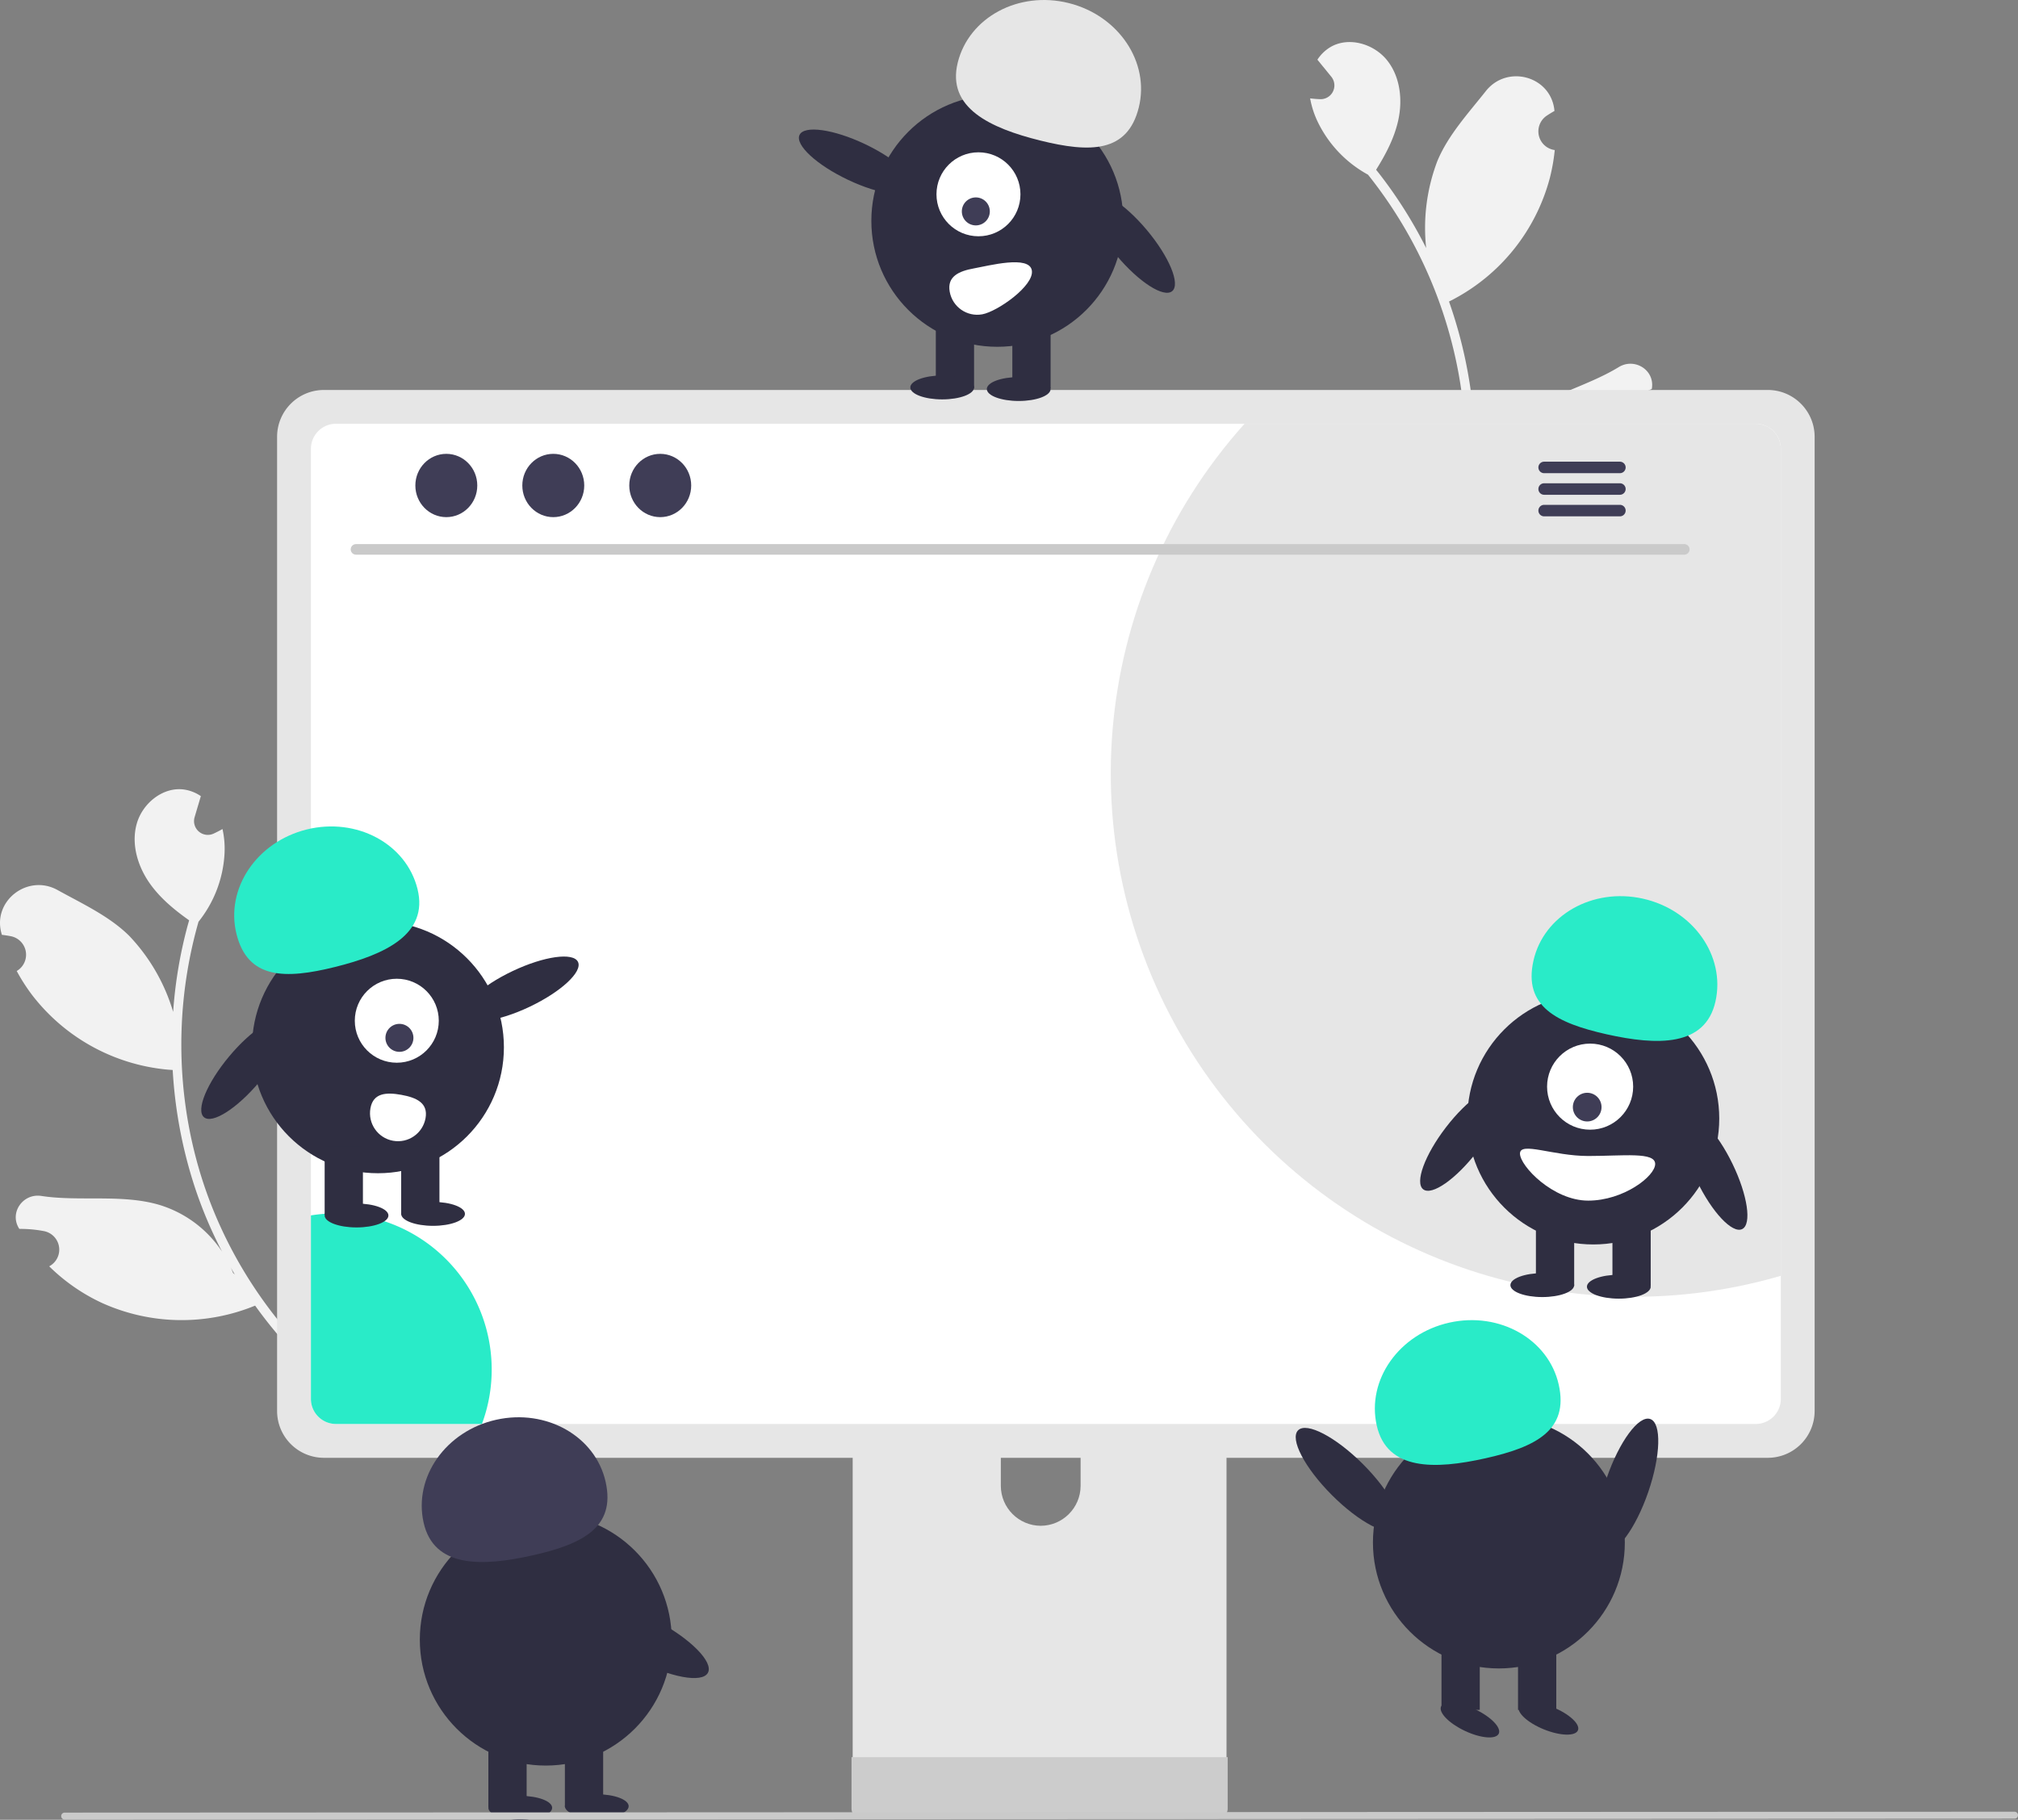 <svg xmlns="http://www.w3.org/2000/svg" xmlns:xlink="http://www.w3.org/1999/xlink" viewBox="0 0 690.061 622.354"><rect x="0" y="0" width="690.061" height="622.354" fill="#808080" stroke="none"/><path d="M131.603 424.881c-1.805.854-3.952.489-5.373-.914s-1.814-3.544-.984-5.361l-.199-1.321q-.119-.119-.239-.237c-8.064-7.943-21.724-2.156-21.698 9.163.023 10.046-.919 20.512 1.75 30.029a37.77 37.77 0 0 0 5.621 11.731 151.46 151.46 0 0 1-36.965-52.724 146.14 146.14 0 0 1-5.451-15.395q-1.874-6.433-3.175-13.003a153.2 153.2 0 0 1 2.995-71.623 40.77 40.77 0 0 0 8.862-22.77 31.1 31.1 0 0 0-.667-8.932c-.72.418-1.468.804-2.209 1.172l-.709.34-.088.041a4.71 4.71 0 0 1-6.529-5.589q.24-.813.48-1.626l.733-2.492c.033-.083.061-.169.084-.255l.836-2.843a13.62 13.62 0 0 0-5.785-2.261c-7.165-.966-14.13 4.688-16.112 11.632-1.994 6.949.272 14.583 4.438 20.483 3.564 5.052 8.395 9.032 13.459 12.621l-.453 1.583a154.19 154.19 0 0 0-5.018 29.73 64.1 64.1 0 0 0-15.011-25.994c-6.787-6.74-15.991-10.96-24.514-15.677-10.238-5.666-22.434 3.771-19.13 14.996q.048.163.097.326 1.536.182 3.055.472a6.45 6.45 0 0 1 2.126 11.832l-.114.069a64.17 64.17 0 0 0 5.26 8.201c11.214 14.586 28.001 23.835 46.321 25.523l1.756.131a157.38 157.38 0 0 0 7.556 40.051 149.27 149.27 0 0 0 9.393 22.196l-.147-.247a39.44 39.44 0 0 0-21.206-15.822c-12.843-3.858-27.559-1.106-40.512-3.108-6.235-.964-10.956 5.622-7.684 11.016q.078.129.157.258a43.33 43.33 0 0 1 5.385.287q1.536.182 3.055.472a6.45 6.45 0 0 1 2.126 11.832l-.114.069-.234.142a64.23 64.23 0 0 0 18.033 12.513 66.13 66.13 0 0 0 52.365.923l.013-.005c6.352 8.859 13.607 17.034 21.649 24.393l34.836-14.558c-.037-.439-.091-.886-.141-1.32a42.9 42.9 0 0 1-9.879 3.454l3.767-12.78c.033-.083.061-.169.084-.255l1.916-6.506v-.002a62.81 62.81 0 0 0-7.871-14.059zm-72.688-61.804l.008-.032.002.057zm21.353 72.785l-.581-.549a31.32 31.32 0 0 0-.616-1.473c-.057-.137-.14-.264-.197-.402l1.417 2.444zM451.28 185.48a62.83 62.83 0 0 0-1.841 16.007l.001.002 4.276 5.264c.055.071.113.139.176.203l8.404 10.339a42.9 42.9 0 0 1-10.447.622l.379 1.272h37.756c4.582-9.891 8.124-20.231 10.569-30.854h.014a66.13 66.13 0 0 0 47.96-21.043c4.97-5.443 8.967-11.701 11.814-18.499l-.271-.041-.132-.02a6.45 6.45 0 0 1-2.6-11.737q1.289-.852 2.637-1.613c1.569-.88 3.192-1.662 4.858-2.341q.023-.149.046-.299c.939-6.239-5.956-10.495-11.338-7.201-11.179 6.842-25.819 9.977-36.181 18.489a39.44 39.44 0 0 0-13.465 22.776l-.041.284a149.27 149.27 0 0 0 .108-24.102 157.38 157.38 0 0 0-8.471-39.867c.528-.257 1.042-.528 1.57-.798a66.07 66.07 0 0 0 32.898-41.41 64.17 64.17 0 0 0 1.692-9.595l-.132-.02a6.45 6.45 0 0 1-2.6-11.737q1.289-.852 2.637-1.613-.018-.169-.036-.338c-1.279-11.631-16.171-15.636-23.433-6.46-6.046 7.639-12.911 15.081-16.574 23.917a64.1 64.1 0 0 0-3.827 29.772 154.19 154.19 0 0 0-16.093-25.496l-1.029-1.286c3.288-5.264 6.211-10.799 7.551-16.835 1.57-7.05.717-14.967-3.803-20.61-4.506-5.643-13.113-8.174-19.352-4.52a13.62 13.62 0 0 0-4.466 4.317l1.868 2.301c.055.071.113.139.176.203l1.637 2.016q.535.657 1.07 1.315a4.71 4.71 0 0 1-3.869 7.675l-.097-.004-.785-.041a38.84 38.84 0 0 1-2.49-.23 31.1 31.1 0 0 0 2.828 8.499 40.77 40.77 0 0 0 16.956 17.592 153.2 153.2 0 0 1 30.381 64.93q1.34 6.557 2.084 13.221c.606 5.414.909 10.859.907 16.307-.03 21.712-4.729 43.163-13.776 62.9a37.76 37.76 0 0 0 .663-12.991c-1.208-9.81-6.112-19.104-9.964-28.382-4.34-10.453-19.176-10.525-23.553-.088q-.065.155-.129.311l.326 1.295c1.466 1.356 1.929 3.483 1.159 5.326s-2.61 3.007-4.605 2.915zm43.237-85.026l-.02-.054.02.027zm8.35 75.391l.365-2.801c0 .149-.027.298-.027.447a31.3 31.3 0 0 0 0 1.597l-.325.731z" fill="#f2f2f2"/><path d="M413.242 418.137h-115.51c-3.403.005-6.157 2.767-6.154 6.17v182.472h127.833V424.307c.001-1.637-.649-3.206-1.806-4.364s-2.727-1.807-4.364-1.806zm-57.366 103.678c-7.518-.035-13.605-6.121-13.64-13.64v-21.047c0-7.533 6.107-13.64 13.64-13.64s13.64 6.107 13.64 13.64v21.047c-.035 7.518-6.121 13.605-13.64 13.64z" fill="#e6e6e6"/><path d="M291.182 600.942v17.605a3.45 3.45 0 0 0 3.442 3.442h121.743a3.46 3.46 0 0 0 3.442-3.442v-17.605z" fill="#ccc"/><path d="M604.516 133.369h-493.76c-8.832.014-15.989 7.171-16.003 16.003v333.192a16.02 16.02 0 0 0 16.003 16.003h493.76a16.02 16.02 0 0 0 16.003-16.003V149.372c-.014-8.832-7.171-15.989-16.003-16.003z" fill="#e6e6e6"/><path d="M600.393 144.923h-485.51c-4.731.011-8.56 3.849-8.56 8.58v324.93a8.57 8.57 0 0 0 8.56 8.56h485.51a8.57 8.57 0 0 0 8.56-8.56v-324.93c0-4.731-3.829-8.569-8.56-8.58z" fill="#fff"/><path d="M168.135 468.366a53.05 53.05 0 0 1-3.345 18.629h-49.909c-4.723-.008-8.55-3.835-8.558-8.558v-62.773c2.789-.451 5.609-.677 8.434-.676 14.157-.001 27.735 5.623 37.745 15.633s15.634 23.588 15.633 37.745z" fill="#29ebc8"/><path d="M608.953 153.503v282.82c-76.753 22.372-159.037-8.858-201.617-76.523s-35.133-155.361 18.247-214.877h174.81c4.731.011 8.56 3.849 8.56 8.58z" fill="#e6e6e6"/><path d="M575.989 189.696H121.696c-.983-.021-1.769-.824-1.769-1.807s.786-1.786 1.769-1.807h454.293c.983.021 1.769.824 1.769 1.807s-.786 1.786-1.769 1.807z" fill="#cacaca"/><g fill="#3f3d56"><ellipse cx="152.62" cy="166.036" rx="10.588" ry="10.823"/><ellipse cx="189.195" cy="166.036" rx="10.588" ry="10.823"/><ellipse cx="225.77" cy="166.036" rx="10.588" ry="10.823"/><use xlink:href="#B"/><use xlink:href="#B" y="7.384"/><use xlink:href="#B" y="14.759"/></g><g fill="#2f2e41"><ellipse cx="547.488" cy="194.374" rx="6.76" ry="21.534" transform="matrix(.429 -.904 .904 .429 -117.719 466.927)"/><ellipse cx="641.804" cy="221.836" rx="6.76" ry="21.534" transform="matrix(.767 -.642 .642 .767 -247.67 324.937)"/><circle cx="341.027" cy="75.535" r="43.067"/><path d="M346.172 109.334h13.084v23.442h-13.084zm-26.168 0h13.084v23.442h-13.084z"/><ellipse cx="348.352" cy="133.048" rx="10.903" ry="4.089"/><ellipse cx="322.185" cy="132.503" rx="10.903" ry="4.089"/></g><path d="M327.504 21.398c3.846-15.487 20.821-24.601 37.915-20.356s27.834 20.24 23.989 35.727-16.604 15.537-33.698 11.292-32.051-11.177-28.205-26.664z" fill="#e6e6e6"/><circle cx="334.588" cy="66.447" r="14.359" fill="#fff"/><circle cx="333.687" cy="72.3" r="4.786" fill="#3f3d56"/><path d="M352.833 92.443c.947 5.201-11.739 14.104-16.941 15.051s-10.185-2.502-11.132-7.703h0l-.003-.018c-.942-5.202 3.08-7.043 8.283-7.985s18.852-4.547 19.794.655z" fill="#fff"/><g fill="#2f2e41"><ellipse cx="754.999" cy="528.836" rx="21.534" ry="6.76" transform="matrix(.609 -.793 .793 .609 -379.368 666.329)"/><circle cx="544.836" cy="382.535" r="43.067"/><path d="M551.378 416.334h13.084v23.442h-13.084zm-26.167 0h13.084v23.442h-13.084z"/><ellipse cx="553.559" cy="440.048" rx="10.903" ry="4.089"/><ellipse cx="527.391" cy="439.503" rx="10.903" ry="4.089"/></g><circle cx="543.746" cy="371.631" r="14.719" fill="#fff"/><circle cx="542.746" cy="378.631" r="4.906" fill="#3f3d56"/><path d="M586.613 342.483c3.477-15.574-7.639-31.31-24.829-35.149s-33.944 5.675-37.422 21.249 7.915 21.318 25.105 25.156 33.668 4.318 37.145-11.256z" fill="#29ebc8"/><ellipse cx="841.314" cy="539.374" rx="6.76" ry="21.534" transform="matrix(.9 -.436 .436 .9 -406.007 282.341)" fill="#2f2e41"/><path d="M565.991 398.071c0 4.215-10.853 12.539-22.897 12.539s-23.335-11.867-23.335-16.082 11.292.818 23.335.818 22.897-1.489 22.897 2.726z" fill="#fff"/><g fill="#2f2e41"><circle cx="512.549" cy="527.534" r="43.067"/><path d="M492.923 561.334h13.084v23.442h-13.084zm26.168 0h13.084v23.442h-13.084z"/><ellipse cx="757.796" cy="726.872" rx="4.089" ry="10.903" transform="matrix(.427 -.904 .904 .427 -478.023 962.923)"/><ellipse cx="783.963" cy="726.326" rx="4.089" ry="10.903" transform="matrix(.376 -.927 .927 .376 -438.595 1041.287)"/></g><path d="M470.772 487.483c-3.477-15.574 7.639-31.31 24.829-35.149s33.944 5.675 37.422 21.249-7.915 21.318-25.105 25.156-33.668 4.318-37.145-11.256z" fill="#29ebc8"/><g fill="#2f2e41"><ellipse cx="811.622" cy="646.236" rx="23.892" ry="7.501" transform="matrix(.326 -.945 .945 .326 -318.765 1064.187)"/><ellipse cx="715.917" cy="645.236" rx="7.501" ry="23.892" transform="matrix(.707 -.707 .707 .707 -501.553 556.021)"/><circle cx="186.626" cy="560.751" r="43.067"/><path d="M167.001 594.551h13.084v23.442h-13.084zm26.167 0h13.084v23.442h-13.084z"/><ellipse cx="177.904" cy="618.265" rx="10.903" ry="4.089"/><ellipse cx="204.071" cy="617.72" rx="10.903" ry="4.089"/></g><path d="M144.849 520.7c-3.477-15.574 7.639-31.31 24.829-35.149s33.944 5.675 37.422 21.249-7.915 21.318-25.105 25.156-33.668 4.318-37.146-11.256z" fill="#3f3d56"/><g fill="#2f2e41"><ellipse cx="475.7" cy="699.453" rx="7.501" ry="23.892" transform="matrix(.468 -.884 .884 .468 -619.981 654.062)"/><ellipse cx="432.724" cy="477.016" rx="21.534" ry="6.76" transform="matrix(.904 -.429 .429 .904 -417.639 92.63)"/><ellipse cx="338.409" cy="504.477" rx="21.534" ry="6.76" transform="matrix(.642 -.767 .767 .642 -520.608 301.268)"/><circle cx="129.246" cy="358.176" r="43.067"/><path d="M111.017 391.976h13.084v23.442h-13.084zm26.168 0h13.084v23.442h-13.084z"/><ellipse cx="121.92" cy="415.69" rx="10.903" ry="4.089"/><ellipse cx="148.088" cy="415.145" rx="10.903" ry="4.089"/></g><path d="M142.769 304.039c-3.846-15.487-20.821-24.601-37.915-20.356s-27.834 20.24-23.989 35.727 16.604 15.537 33.698 11.292 32.051-11.176 28.205-26.663z" fill="#29ebc8"/><circle cx="135.685" cy="349.089" r="14.359" fill="#fff"/><circle cx="136.586" cy="354.942" r="4.786" fill="#3f3d56"/><path d="M126.677 379.004c-.947 5.201 2.502 10.185 7.703 11.132s10.185-2.502 11.132-7.703h0l.003-.018c.942-5.202-3.08-7.043-8.283-7.985s-9.614-.628-10.556 4.574z" fill="#fff"/><path d="M688.87 621.982l-666.75.307a1.19 1.19 0 0 1-1.034-1.787 1.19 1.19 0 0 1 1.034-.594l666.75-.307a1.19 1.19 0 1 1 0 2.381z" fill="#cacaca"/><defs ><path id="B" d="M553.967 157.895h-25.981a1.97 1.97 0 0 0-1.928 1.967 1.97 1.97 0 0 0 1.928 1.967h25.981a1.97 1.97 0 0 0 1.928-1.967 1.97 1.97 0 0 0-1.928-1.967z"/></defs></svg>
